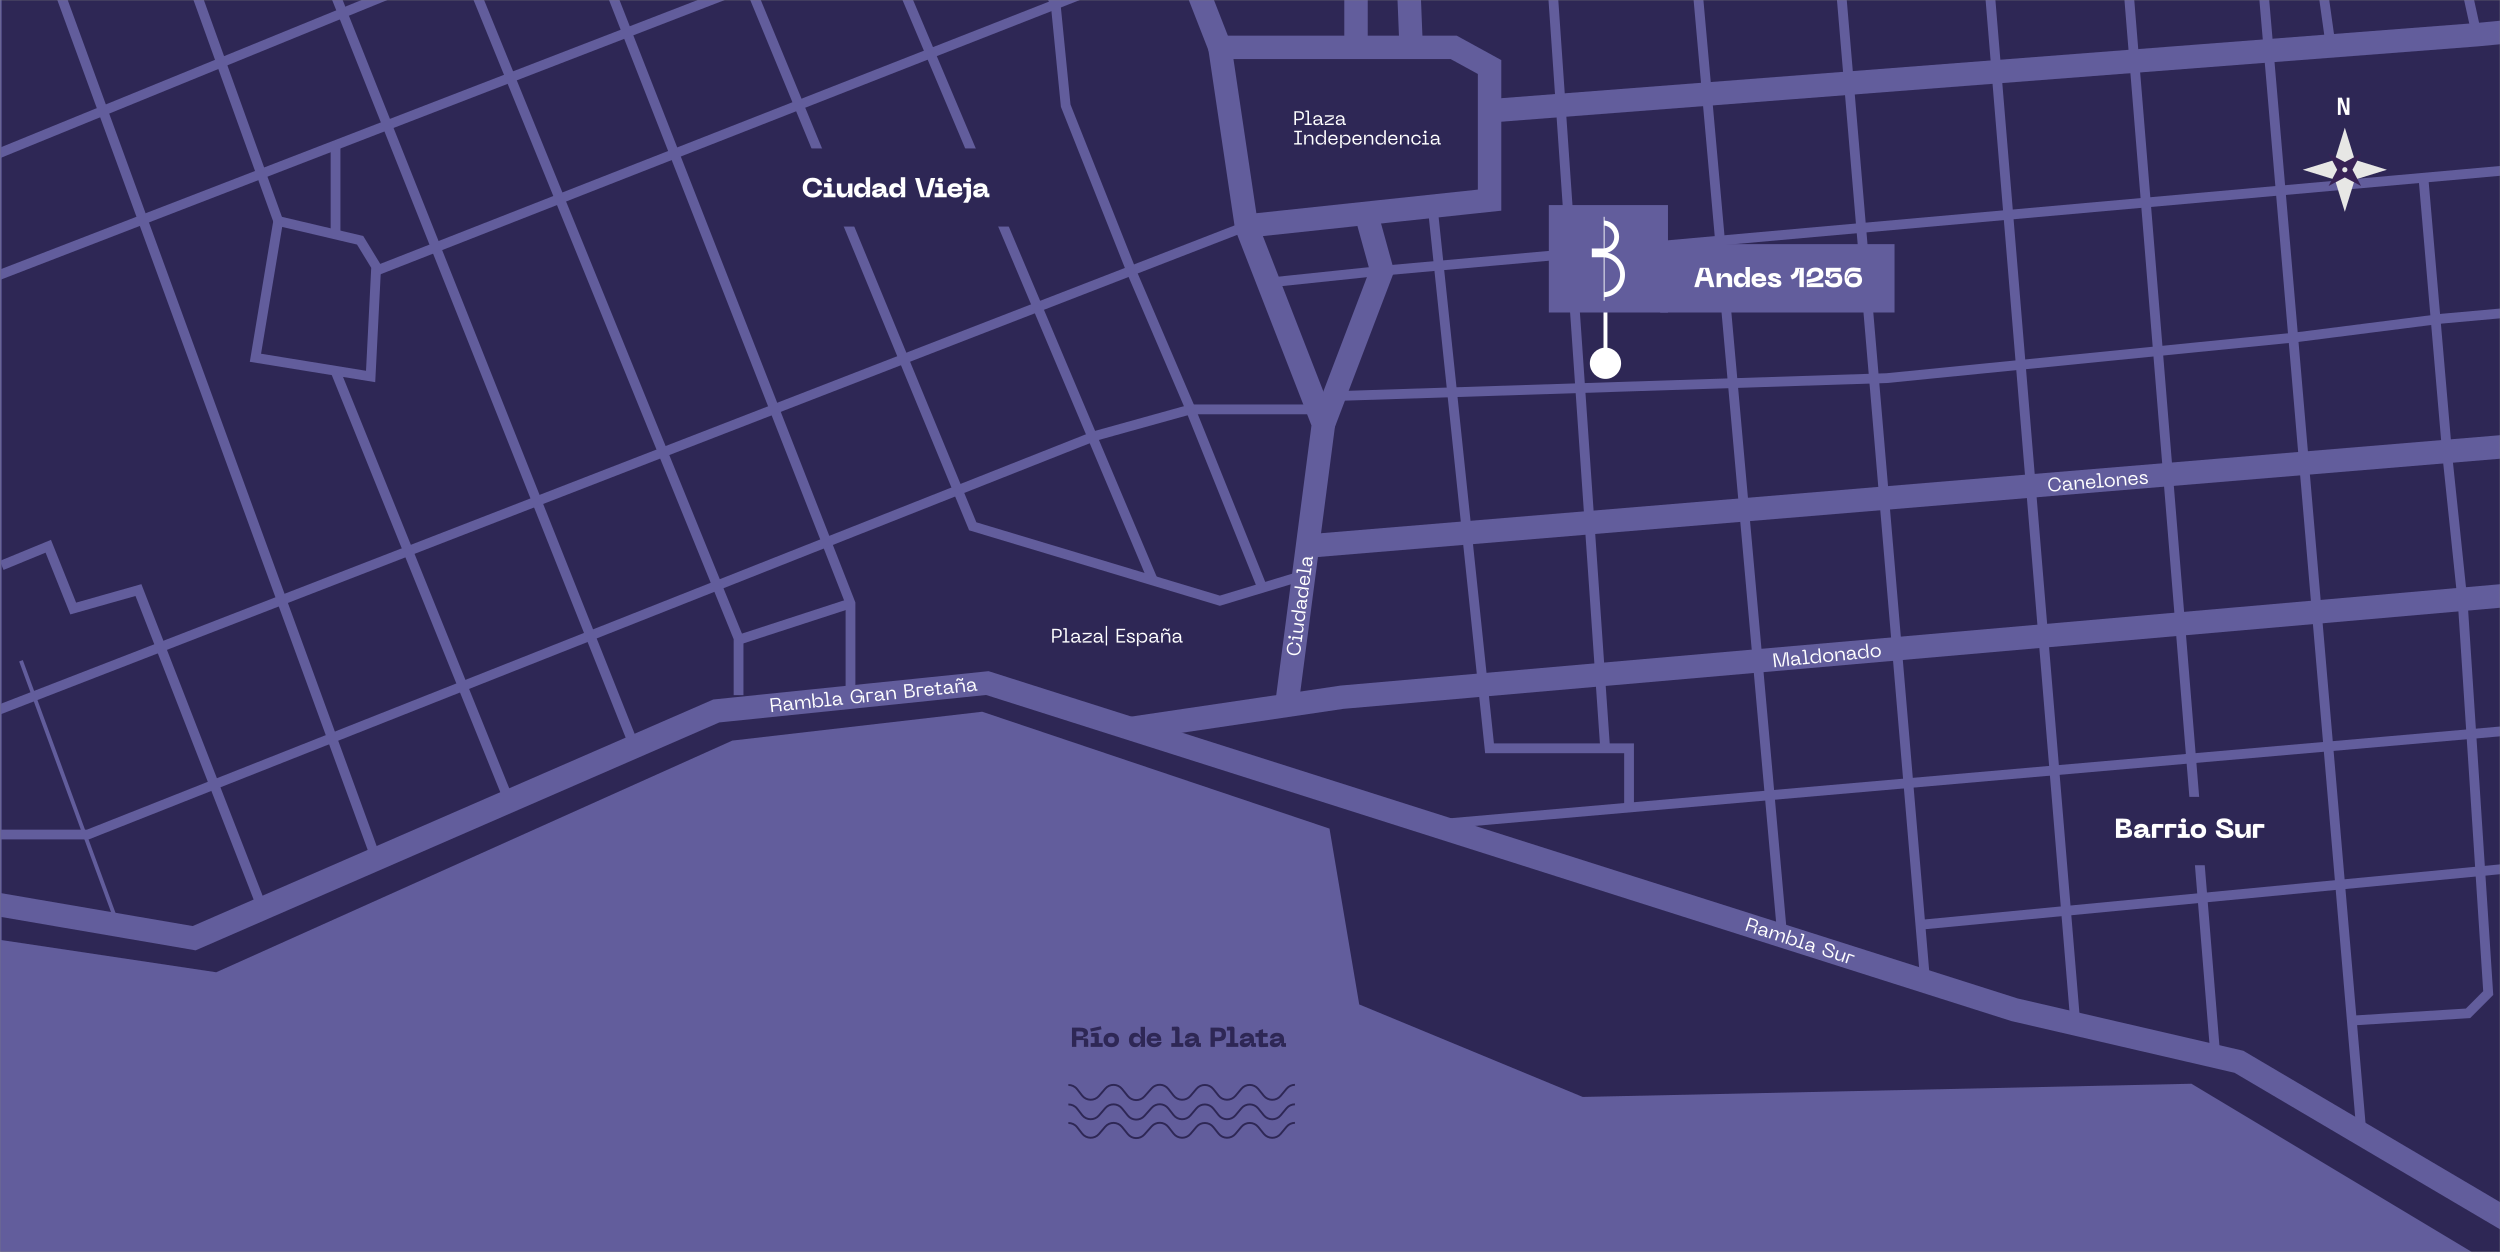 <svg width="1280" height="641" viewBox="0 0 1280 641" fill="none" xmlns="http://www.w3.org/2000/svg">
<rect x="0" y="0" width="1280" height="641" fill="#808080" stroke="none"/>
<mask id="mask0_67_1356" style="mask-type:alpha" maskUnits="userSpaceOnUse" x="0" y="0" width="1280" height="641">
<rect width="1280" height="641" fill="#E9E5E1"/>
</mask>
<g mask="url(#mask0_67_1356)">
<path d="M4276.31 -1226H-66.342V1790.2H4276.31V-1226Z" fill="#625D9C"/>
<path d="M813.654 -706.072L790.207 -696.751L795.403 -683.983L850.051 -706.072H813.628H813.654ZM859.973 -706.072L865.116 -679.805L781.773 -642.677L756.369 -701.947L747.517 -706.072H713.705L787.204 -499.073L659.397 -434.059L647.543 -459.725L395.112 -369.437L203.478 -459.725L0.827 -109.488V481.327L110.698 497.802L374.929 379.185L502.868 364.407L680.702 424.25L695.924 514.277L810.364 561.641L1122.01 554.878L1432.61 741.25L1551.23 787.491L1601.31 799.423H1647.63L1675.38 779.188L1756.3 757.282L1903.82 720.18L1961.13 712.582L1988.96 721.851L2016.77 731.12L2040.37 726.055L2058.08 702.321L2076.61 693.182L2157.53 688.979L2296.62 684.775L2332.02 689.84L2342.99 702.425L2355.62 726.081L2383.43 733.653L2410.4 729.449L2425.83 713.444V-706.072H859.973Z" fill="#2E2755"/>
<path d="M-248 34.325L-159.096 274.902L-70.662 390.568L-18.964 427.279H44.979L560.623 223.204L609.579 209.601H669.449" stroke="#625D9C" stroke-width="5" stroke-miterlimit="10"/>
<path d="M246.651 -173.275L435.452 308.923V356.965" stroke="#625D9C" stroke-width="5" stroke-miterlimit="10"/>
<path d="M-248 179.548L627.516 -177.948" stroke="#625D9C" stroke-width="5" stroke-miterlimit="10"/>
<path d="M-27.632 9.574L488.508 -203.979L774.28 -304.319L1489.85 -366.8L2014.68 -597.768L2126.9 -727.038" stroke="#625D9C" stroke-width="2" stroke-miterlimit="10"/>
<path d="M2391.42 -797.405L2407.14 -646.594L2273.43 -633.356L2128.39 -491.032L1959.77 -407.61L1592.49 -233.092L1352.2 -209.645L704.906 -152.987L599.422 -95.31L444.956 -31.21L-229.619 229.34" stroke="#625D9C" stroke-width="5" stroke-miterlimit="10"/>
<path d="M-70.662 390.568L638.169 115.736" stroke="#625D9C" stroke-width="5" stroke-miterlimit="10"/>
<path d="M192.604 138.608L677.621 -51.602" stroke="#625D9C" stroke-width="5" stroke-miterlimit="10"/>
<path d="M258.832 -310.07L498.038 269.47L624.566 307.565L669.449 293.961" stroke="#625D9C" stroke-width="5" stroke-miterlimit="10"/>
<path d="M590.362 297.277L333.885 -309.855" stroke="#625D9C" stroke-width="5" stroke-miterlimit="10"/>
<path d="M646.315 300.958L609.579 209.6L579.187 138.607L545.636 54.089L540.492 2.157L480.048 -119.359L435.452 -223.981" stroke="#625D9C" stroke-width="5" stroke-miterlimit="10"/>
<path d="M376.94 327.983L435.452 308.923" stroke="#625D9C" stroke-width="5" stroke-miterlimit="10"/>
<path d="M2887.4 -812.157L2824.77 -777.483L2748.34 -751.321L2197.87 -701.947L2201.34 -678.135L2064.16 -538.734L1924.37 -444.086L1605.72 -307.766L1581.41 -302.544L713 -227.896V-208.34L627.516 -177.948L694.279 -14.527V24.247" stroke="#625D9C" stroke-width="12" stroke-miterlimit="10"/>
<path d="M639.388 112.866L762.204 102.487V35.89L744.041 25.511H624.685L639.388 112.866Z" fill="#2E2755"/>
<path d="M658.561 362.97L677.621 217.094L638.169 115.736L624.566 24.247H744.28L762.661 34.325V102.472L638.169 115.736" stroke="#625D9C" stroke-width="12" stroke-miterlimit="10"/>
<path d="M699.423 109.208L707.543 138.608L677.621 217.094" stroke="#625D9C" stroke-width="12" stroke-miterlimit="10"/>
<path d="M578.717 373.023L687.152 356.965L2980.46 156.52" stroke="#625D9C" stroke-width="12" stroke-miterlimit="10"/>
<path d="M669.449 279.602L1760.92 188.87L2299.46 136.781L3113.88 70.723" stroke="#625D9C" stroke-width="12" stroke-miterlimit="10"/>
<path d="M713 -214.868L722.504 24.247" stroke="#625D9C" stroke-width="12" stroke-miterlimit="10"/>
<path d="M649.423 144.691L707.543 138.608L1314.34 84.43L1540.06 66.832" stroke="#625D9C" stroke-width="5" stroke-miterlimit="10"/>
<path d="M683.052 202.812L966.057 193.595L1174.2 172.864L1250.39 163.151L2039.2 92.028" stroke="#625D9C" stroke-width="5" stroke-miterlimit="10"/>
<path d="M733.47 105.579L762.635 383.127H834.072V414.485" stroke="#625D9C" stroke-width="5" stroke-miterlimit="10"/>
<path d="M769.607 -372.024L821.827 383.126" stroke="#625D9C" stroke-width="5" stroke-miterlimit="10"/>
<path d="M836.056 -375.208L912.506 479.159" stroke="#625D9C" stroke-width="5" stroke-miterlimit="10"/>
<path d="M904.62 -452.337L985.691 502.449" stroke="#625D9C" stroke-width="5" stroke-miterlimit="10"/>
<path d="M980.574 -464.922L1063.03 529.315" stroke="#625D9C" stroke-width="5" stroke-miterlimit="10"/>
<path d="M733.47 422.239L1839.33 325.632L2052.93 306.964L2147.53 319.993L2286.43 315.319L2649.39 279.601L2667.9 267.198" stroke="#625D9C" stroke-width="5" stroke-miterlimit="10"/>
<path d="M1086.79 -42.151L1134.28 540.83" stroke="#625D9C" stroke-width="5" stroke-miterlimit="10"/>
<path d="M983.368 473.468L1340.76 439.264L2058.83 373.023" stroke="#625D9C" stroke-width="5" stroke-miterlimit="10"/>
<path d="M1148.67 -124.162L1208.9 578.167" stroke="#625D9C" stroke-width="5" stroke-miterlimit="10"/>
<path d="M1449.46 479.029L1430.34 567.019H1406.45L1333.61 551.301L1344.81 493.65L1330.66 303.466L1273.97 -276.121L1252.56 -517.794" stroke="#625D9C" stroke-width="2" stroke-miterlimit="10"/>
<path d="M762.662 56.753L1268.07 17.771L1520.63 -6.303L1627.26 -12.151L1745.62 -72.047L2905.19 -627.718" stroke="#625D9C" stroke-width="12" stroke-miterlimit="10"/>
<path d="M1204.13 522.527L1263.63 518.819L1273.97 508.453L1260.97 309.261L1253.13 234.274L1240.86 91.844" stroke="#625D9C" stroke-width="5" stroke-miterlimit="10"/>
<path d="M624.566 24.247L580.284 -89.148" stroke="#625D9C" stroke-width="12" stroke-miterlimit="10"/>
<path d="M6362.29 -739.989L6252.89 -721.764L6179.08 -698.317L6083.25 -648.552L6010.3 -651.894L5927.4 -666.15L5837.4 -646.985L5704.14 -568.447L5578.44 -511.815L5517.24 -457.767L5475 -388.733L5466.67 -325.834V-238.575L5458.86 -153.9L5444.34 -99.2L5405.26 -65.362L5350.56 -39.304L5315.36 -25.361L5265.33 -23.691L5217.11 -32.516L5152.57 -69.252L5078.67 -109.357L5012.56 -111.315L4963.06 -97.947L4922.9 -50.871L4902.51 -5.884L4885.15 50.827L4866.04 153.726L4843.48 264.406L4814.6 294.511L4763.16 311.952L4706.61 330.177L4653.76 352.918L4579.64 356.965L4537.18 347.331L4383.19 305.294L4333.68 289.68H4293.32L4260.76 302.709L4236 324.85L4020.36 565.531L3918.35 706.263L3888.69 848.484L3918.35 1006.11L3871.9 1171.2L3200.64 1776.53L3176.2 1792.54L3142.5 1798.44L3110.67 1786.64L3070.83 1748.7L3027.85 1699.69L2978.94 1654.29L2933.44 1618.05L2706.2 1482.14L2537.27 1440.89L2507.61 1363.5L2521.79 1194.57L2516.64 1055.27L2537.27 1019.16L2599.18 981.774L2628.84 939.215V797.387L2592.73 736.733L2526.96 691.589L2312.96 668.169L2170.09 662.947L2005.99 687.02L1848.41 713.391L1673.9 759.319L1562.75 760.624L1477.24 731.329L1336.56 655.793L1146.32 543.625L1031.41 516.993L505.504 349.733L366.73 364.015L99.391 480.361L-49.304 454.825" stroke="#625D9C" stroke-width="12" stroke-miterlimit="10"/>
<path d="M1193.34 23.542L1188.96 -7.633L1196.76 -12.15L1248.88 -17.764L1261.91 -10.322L1268.07 17.772" stroke="#625D9C" stroke-width="5" stroke-miterlimit="10"/>
<path d="M378.141 355.895V326.782L142.447 -252.361" stroke="#625D9C" stroke-width="5" stroke-miterlimit="10"/>
<path d="M324.851 382.266L79 -235.598" stroke="#625D9C" stroke-width="5" stroke-miterlimit="10"/>
<path d="M189.758 192.761L130.776 183.179L142.447 113.152L184.379 123.022L192.604 136.494L189.758 192.761Z" stroke="#625D9C" stroke-width="5" stroke-miterlimit="10"/>
<path d="M142.447 113.151L22.707 -219.437" stroke="#625D9C" stroke-width="5" stroke-miterlimit="10"/>
<path d="M171.794 190.15L260.307 409.238" stroke="#625D9C" stroke-width="5" stroke-miterlimit="10"/>
<path d="M192.604 439.786L-37.163 -189.41" stroke="#625D9C" stroke-width="5" stroke-miterlimit="10"/>
<path d="M171.794 120.044V73.334" stroke="#625D9C" stroke-width="5" stroke-miterlimit="10"/>
<path d="M134.327 465.165L70.88 302.108L37.486 311.56L24.718 279.68L0.854 289.498" stroke="#625D9C" stroke-width="5" stroke-miterlimit="10"/>
<path d="M60.358 473.651L10.749 338.324" stroke="#625D9C" stroke-width="2" stroke-miterlimit="10"/>
<path d="M548.84 536V526.13H552.662C555.014 526.13 557.058 526.676 557.058 528.888C557.058 530.512 555.742 530.96 554.552 531.1V531.66H555.994C556.764 531.66 557.184 532.08 557.184 532.85V536H554.944V532.528H551.08V536H548.84ZM551.08 530.568H552.662C553.992 530.568 554.818 530.568 554.818 529.336C554.818 528.09 553.992 528.09 552.662 528.09H551.08V530.568ZM558.158 526.634L563.618 525.43L563.996 527.026L558.536 528.23L558.158 526.634ZM558.424 536V534.04H560.426V530.806L558.704 530.89V528.93L561.364 528.79C562.148 528.748 562.582 529.182 562.582 529.966V534.04H564.584V536H558.424ZM564.994 532.458C564.994 529.994 566.758 528.79 568.984 528.79C571.196 528.79 572.96 529.994 572.96 532.458C572.96 534.936 571.196 536.14 568.984 536.14C566.758 536.14 564.994 534.936 564.994 532.458ZM567.234 532.458C567.234 533.648 567.92 534.18 568.984 534.18C570.034 534.18 570.72 533.648 570.72 532.458C570.72 531.282 570.034 530.75 568.984 530.75C567.92 530.75 567.234 531.282 567.234 532.458ZM586.241 536H584.001V535.566L584.421 534.306H583.861C583.497 535.244 582.825 536.14 581.075 536.14C579.031 536.14 578.009 534.46 578.009 532.458C578.009 530.456 579.031 528.79 581.075 528.79C582.825 528.79 583.497 529.686 583.861 530.624H584.421L584.001 529.364V525.71H586.241V536ZM584.001 532.458C584.001 531.268 583.329 530.75 582.125 530.75C580.921 530.75 580.249 531.268 580.249 532.458C580.249 533.648 580.921 534.18 582.125 534.18C583.329 534.18 584.001 533.648 584.001 532.458ZM587.087 532.374C587.087 530.134 588.613 528.79 590.811 528.79C593.009 528.79 594.549 530.092 594.549 532.234V532.934H589.187C589.187 533.746 589.775 534.32 591.049 534.32C591.833 534.32 592.421 534.04 592.561 533.508H594.801C594.661 534.53 593.499 536.14 591.049 536.14C588.333 536.14 587.087 534.376 587.087 532.374ZM589.187 531.674H592.449C592.449 531.142 592.057 530.61 590.811 530.61C589.565 530.61 589.187 531.142 589.187 531.674ZM599.703 536V534.04H601.663V527.586L599.983 527.67V525.71L602.685 525.612C603.469 525.584 603.903 526.004 603.903 526.788V534.04H605.863V536H599.703ZM606.57 534.068C606.57 532.85 607.298 532.136 609.398 531.842L611.624 531.534C611.624 530.96 611.176 530.61 610.21 530.61C609.314 530.61 608.81 530.988 608.81 531.632H606.71C606.71 529.84 608.236 528.79 610.21 528.79C612.156 528.79 613.864 529.728 613.864 532.052V534.04H614.886V536H613.332C612.66 536 612.282 535.622 612.282 534.95V534.81L612.632 533.97H612.072C611.806 535.146 611.12 536.14 609.146 536.14C606.948 536.14 606.57 534.796 606.57 534.068ZM608.81 533.648C608.81 534.054 609.202 534.18 609.58 534.18C610.812 534.18 611.624 533.662 611.624 532.794L609.818 533.046C609.146 533.144 608.81 533.242 608.81 533.648ZM623.325 526.13C625.817 526.13 627.721 526.606 627.721 529.588C627.721 532.584 625.817 533.06 623.325 533.06H622.023V536H619.783V526.13H623.325ZM623.465 531.1C624.795 531.1 625.481 530.96 625.481 529.588C625.481 528.23 624.795 528.09 623.465 528.09H622.023V531.1H623.465ZM627.867 536V534.04H629.827V527.586L628.147 527.67V525.71L630.849 525.612C631.633 525.584 632.067 526.004 632.067 526.788V534.04H634.027V536H627.867ZM634.734 534.068C634.734 532.85 635.462 532.136 637.562 531.842L639.788 531.534C639.788 530.96 639.34 530.61 638.374 530.61C637.478 530.61 636.974 530.988 636.974 531.632H634.874C634.874 529.84 636.4 528.79 638.374 528.79C640.32 528.79 642.028 529.728 642.028 532.052V534.04H643.05V536H641.496C640.824 536 640.446 535.622 640.446 534.95V534.81L640.796 533.97H640.236C639.97 535.146 639.284 536.14 637.31 536.14C635.112 536.14 634.734 534.796 634.734 534.068ZM636.974 533.648C636.974 534.054 637.366 534.18 637.744 534.18C638.976 534.18 639.788 533.662 639.788 532.794L637.982 533.046C637.31 533.144 636.974 533.242 636.974 533.648ZM646.683 534.18L649.287 534.04V536L645.633 536.14C644.863 536.168 644.443 535.72 644.443 534.95V530.89H642.763V528.93H644.443V527.6L646.683 526.9V528.93H649.007V530.89H646.683V534.18ZM650.128 534.068C650.128 532.85 650.856 532.136 652.956 531.842L655.182 531.534C655.182 530.96 654.734 530.61 653.768 530.61C652.872 530.61 652.368 530.988 652.368 531.632H650.268C650.268 529.84 651.794 528.79 653.768 528.79C655.714 528.79 657.422 529.728 657.422 532.052V534.04H658.444V536H656.89C656.218 536 655.84 535.622 655.84 534.95V534.81L656.19 533.97H655.63C655.364 535.146 654.678 536.14 652.704 536.14C650.506 536.14 650.128 534.796 650.128 534.068ZM652.368 533.648C652.368 534.054 652.76 534.18 653.138 534.18C654.37 534.18 655.182 533.662 655.182 532.794L653.376 533.046C652.704 533.144 652.368 533.242 652.368 533.648Z" fill="#2E2755"/>
<path d="M547 555.508C548.675 555.484 550.359 556.207 551.494 557.66L554.035 560.916C556.211 563.703 560.387 563.798 562.69 561.114L565.882 557.398C568.161 554.746 572.282 554.809 574.481 557.533L577.419 561.17C579.587 563.853 583.645 563.957 585.939 561.384L589.616 557.263C591.934 554.674 596.023 554.794 598.175 557.525L600.867 560.939C603.051 563.711 607.235 563.79 609.522 561.098L612.595 557.477C614.874 554.794 619.035 554.857 621.226 557.612L623.902 560.963C626.101 563.726 630.278 563.774 632.557 561.074L635.59 557.469C637.845 554.786 641.99 554.817 644.205 557.533L647.056 561.035C649.279 563.766 653.44 563.782 655.687 561.082L658.712 557.446C659.824 556.104 661.412 555.437 663 555.429" stroke="#2E2755" stroke-miterlimit="10"/>
<path d="M547 565.489C548.675 565.465 550.359 566.188 551.494 567.641L554.035 570.897C556.211 573.684 560.387 573.779 562.69 571.095L565.882 567.379C568.161 564.727 572.282 564.79 574.481 567.514L577.419 571.151C579.587 573.834 583.645 573.938 585.939 571.365L589.616 567.244C591.934 564.655 596.023 564.775 598.175 567.506L600.867 570.92C603.051 573.692 607.235 573.771 609.522 571.079L612.595 567.458C614.874 564.775 619.035 564.838 621.226 567.593L623.902 570.944C626.101 573.707 630.278 573.755 632.557 571.055L635.59 567.45C637.845 564.767 641.99 564.798 644.205 567.514L647.056 571.016C649.279 573.747 653.44 573.763 655.687 571.063L658.712 567.427C659.824 566.085 661.412 565.418 663 565.41" stroke="#2E2755" stroke-miterlimit="10"/>
<path d="M547 574.978C548.675 574.954 550.359 575.677 551.494 577.13L554.035 580.385C556.211 583.172 560.387 583.268 562.69 580.584L565.882 576.868C568.161 574.216 572.282 574.279 574.481 577.003L577.419 580.639C579.587 583.323 583.645 583.426 585.939 580.854L589.616 576.733C591.934 574.144 596.023 574.263 598.175 576.995L600.867 580.409C603.051 583.18 607.235 583.26 609.522 580.568L612.595 576.947C614.874 574.263 619.035 574.327 621.226 577.082L623.902 580.433C626.101 583.196 630.278 583.244 632.557 580.544L635.59 576.939C637.845 574.255 641.99 574.287 644.205 577.003L647.056 580.504C649.279 583.236 653.44 583.252 655.687 580.552L658.712 576.915C659.824 575.573 661.412 574.906 663 574.899" stroke="#2E2755" stroke-miterlimit="10"/>
<path d="M395.084 364.596L394.352 357.584L396.679 357.341C398.35 357.166 399.455 357.443 399.619 359.014C399.729 360.069 399.231 360.593 398.488 360.802L398.513 361.04L399.349 360.953C399.747 360.911 399.922 361.054 399.961 361.422L400.236 364.057L399.421 364.143L399.127 361.328L395.606 361.696L395.9 364.511L395.084 364.596ZM395.533 361L397.045 360.842C398.238 360.717 398.952 360.522 398.818 359.239C398.683 357.946 397.945 357.912 396.752 358.037L395.24 358.195L395.533 361ZM401.298 362.559C401.216 361.773 401.627 361.187 402.769 360.947L404.718 360.553C404.574 359.653 404.04 359.256 403.184 359.346C402.468 359.42 401.835 359.808 401.933 360.743L401.137 360.826C401.03 359.802 401.71 358.806 403.113 358.659C404.495 358.515 405.416 359.344 405.554 360.666L405.775 362.775L406.501 362.699L406.574 363.395L405.698 363.487C405.32 363.526 405.09 363.339 405.051 362.971L405.023 362.703L405.098 362.172L404.86 362.197C404.75 362.973 404.296 363.734 403.103 363.858C401.671 364.008 401.352 363.076 401.298 362.559ZM402.103 362.374C402.162 362.941 402.553 363.212 403.13 363.152C404.253 363.034 404.888 362.184 404.781 361.159L402.971 361.54C402.351 361.665 402.052 361.887 402.103 362.374ZM413.067 357.619C414.101 357.511 414.685 358.285 414.8 359.389L415.125 362.502L414.31 362.587L414.004 359.663C413.904 358.708 413.647 358.262 412.841 358.347C411.857 358.449 411.361 359.386 411.496 360.679L411.724 362.857L410.908 362.942L410.603 360.018C410.503 359.063 410.245 358.618 409.44 358.702C408.455 358.805 407.96 359.741 408.095 361.034L408.322 363.213L407.507 363.298L406.99 358.355L407.806 358.269L407.894 359.115L407.823 359.685L408.052 359.661C408.157 358.745 408.611 358.085 409.665 357.975C410.56 357.881 411.102 358.448 411.304 359.322L411.453 359.306C411.559 358.39 412.013 357.729 413.067 357.619ZM416.433 362.365L415.669 355.055L416.485 354.97L416.808 358.063L416.738 358.643L416.966 358.619C417.094 357.822 417.696 357.135 418.83 357.017C420.262 356.867 421.293 357.876 421.445 359.338C421.599 360.81 420.8 362.009 419.367 362.159C418.234 362.277 417.503 361.73 417.214 360.986L416.985 361.01L417.173 361.554L417.248 362.28L416.433 362.365ZM416.99 359.803C417.128 361.126 418.031 361.595 419.046 361.489C420.07 361.382 420.768 360.746 420.63 359.423C420.493 358.11 419.679 357.632 418.654 357.739C417.64 357.845 416.852 358.49 416.99 359.803ZM422.195 361.763L422.122 361.067L423.515 360.921L422.887 354.914L421.872 355.11L421.799 354.414L422.943 354.194C423.396 354.107 423.642 354.342 423.691 354.81L424.321 360.837L425.703 360.693L425.776 361.389L422.195 361.763ZM426.473 359.928C426.391 359.143 426.803 358.557 427.944 358.317L429.893 357.922C429.749 357.022 429.215 356.625 428.36 356.715C427.644 356.79 427.01 357.178 427.108 358.112L426.313 358.196C426.205 357.171 426.886 356.175 428.288 356.029C429.67 355.884 430.592 356.713 430.73 358.036L430.95 360.144L431.676 360.068L431.749 360.765L430.874 360.856C430.496 360.895 430.265 360.708 430.227 360.34L430.199 360.072L430.274 359.541L430.035 359.566C429.925 360.342 429.472 361.103 428.278 361.228C426.846 361.377 426.527 360.445 426.473 359.928ZM427.279 359.744C427.338 360.311 427.728 360.581 428.305 360.521C429.429 360.404 430.064 359.553 429.957 358.529L428.147 358.909C427.526 359.034 427.228 359.256 427.279 359.744ZM435.538 356.819C435.323 354.761 436.445 353.085 438.473 352.873C440.234 352.689 441.321 353.661 441.69 355.171L440.874 355.256C440.594 354.119 439.929 353.425 438.546 353.569C436.905 353.741 436.175 355.024 436.353 356.734C436.533 358.455 437.284 359.583 438.925 359.411C440.308 359.267 440.88 358.393 440.675 356.715L438.278 356.965L438.209 356.309L441.67 355.947C442.078 355.905 442.286 356.064 442.324 356.432L442.658 359.625L441.842 359.71L441.569 357.094L441.605 356.185L441.376 356.209C441.622 358.657 440.798 359.919 438.988 360.109C436.929 360.324 435.754 358.888 435.538 356.819ZM443.968 359.488L443.513 355.131C443.464 354.664 443.659 354.412 444.129 354.383L446.883 354.186L446.956 354.882L444.331 355.066L444.784 359.402L443.968 359.488ZM447.987 357.68C447.905 356.894 448.316 356.309 449.458 356.069L451.407 355.674C451.263 354.774 450.729 354.377 449.873 354.467C449.157 354.542 448.524 354.929 448.622 355.864L447.826 355.948C447.719 354.923 448.399 353.927 449.802 353.78C451.184 353.636 452.105 354.465 452.244 355.788L452.464 357.896L453.19 357.82L453.263 358.516L452.387 358.608C452.009 358.647 451.779 358.46 451.74 358.092L451.712 357.824L451.788 357.293L451.549 357.318C451.439 358.094 450.986 358.855 449.792 358.98C448.36 359.129 448.041 358.197 447.987 357.68ZM448.792 357.496C448.852 358.062 449.242 358.333 449.819 358.273C450.943 358.156 451.578 357.305 451.471 356.281L449.66 356.661C449.04 356.786 448.741 357.008 448.792 357.496ZM456.338 353.801C455.293 353.91 454.644 354.813 454.783 356.146L455.012 358.334L454.196 358.419L453.679 353.476L454.495 353.391L454.584 354.246L454.514 354.826L454.743 354.802C454.848 353.887 455.41 353.194 456.484 353.082C457.598 352.966 458.391 353.536 458.535 354.909L458.851 357.933L458.045 358.017L457.741 355.103C457.632 354.068 457.183 353.713 456.338 353.801ZM463.52 357.445L462.788 350.433L464.647 350.238C466.358 350.06 467.378 350.295 467.523 351.677C467.629 352.692 466.996 353.18 466.275 353.306L466.3 353.545C467.376 353.452 468.267 353.801 468.398 355.055C468.546 356.467 467.528 357.026 465.828 357.203L463.52 357.445ZM463.918 353.361L464.992 353.249C466.136 353.129 466.824 352.886 466.72 351.892C466.607 350.808 465.894 350.812 464.75 350.931L463.676 351.044L463.918 353.361ZM464.263 356.663L465.785 356.504C466.978 356.379 467.684 356.105 467.568 355.001C467.461 353.976 466.706 353.774 465.512 353.898L463.991 354.057L464.263 356.663ZM469.727 356.796L469.271 352.44C469.223 351.972 469.418 351.721 469.887 351.692L472.641 351.494L472.714 352.191L470.089 352.374L470.542 356.711L469.727 356.796ZM473.303 353.858C473.137 352.267 474.036 351.248 475.438 351.102C476.831 350.956 477.838 351.746 477.997 353.267L478.03 353.586L474.122 353.994C474.269 354.924 474.801 355.683 476.024 355.555C476.84 355.47 477.345 355.015 477.445 354.24L478.261 354.155C478.152 354.94 477.666 356.067 476.095 356.231C474.325 356.416 473.452 355.281 473.303 353.858ZM474.057 353.377L477.17 353.052C477.087 352.256 476.495 351.685 475.51 351.788C474.535 351.89 473.974 352.582 474.057 353.377ZM480.732 355.053L482.461 354.762L482.534 355.458L480.674 355.753C480.21 355.831 479.975 355.604 479.927 355.147L479.544 351.477L478.45 351.591L478.377 350.895L479.471 350.781L479.338 349.508L480.118 349.175L480.277 350.697L481.818 350.535L481.891 351.232L480.349 351.393L480.732 355.053ZM483.332 353.987C483.25 353.201 483.661 352.615 484.802 352.375L486.752 351.981C486.608 351.081 486.073 350.684 485.218 350.773C484.502 350.848 483.869 351.236 483.967 352.171L483.171 352.254C483.064 351.23 483.744 350.234 485.146 350.087C486.529 349.943 487.45 350.771 487.588 352.094L487.809 354.203L488.535 354.127L488.607 354.823L487.732 354.915C487.354 354.954 487.123 354.767 487.085 354.399L487.057 354.13L487.132 353.6L486.893 353.625C486.784 354.4 486.33 355.162 485.137 355.286C483.704 355.436 483.386 354.504 483.332 353.987ZM484.137 353.802C484.196 354.369 484.587 354.64 485.163 354.58C486.287 354.462 486.922 353.612 486.815 352.587L485.005 352.967C484.385 353.093 484.086 353.315 484.137 353.802ZM489.651 348.762C489.549 347.777 489.947 347.353 490.524 347.293C491.359 347.206 491.681 347.977 492.118 347.931C492.337 347.908 492.516 347.789 492.453 347.192L493.12 347.122C493.224 348.117 492.825 348.531 492.248 348.591C491.412 348.678 491.09 347.908 490.653 347.953C490.434 347.976 490.255 348.095 490.318 348.692L489.651 348.762ZM491.682 350.108C490.638 350.217 489.988 351.119 490.128 352.452L490.356 354.64L489.541 354.726L489.024 349.782L489.84 349.697L489.929 350.553L489.859 351.133L490.088 351.109C490.193 350.193 490.754 349.501 491.828 349.389C492.942 349.272 493.736 349.843 493.879 351.216L494.195 354.239L493.39 354.323L493.085 351.409C492.977 350.375 492.528 350.02 491.682 350.108ZM495.191 352.748C495.109 351.962 495.52 351.376 496.662 351.136L498.611 350.741C498.467 349.841 497.933 349.445 497.077 349.534C496.361 349.609 495.728 349.997 495.826 350.932L495.03 351.015C494.923 349.991 495.603 348.994 497.006 348.848C498.388 348.703 499.309 349.532 499.447 350.855L499.668 352.963L500.394 352.888L500.467 353.584L499.591 353.675C499.213 353.715 498.983 353.528 498.944 353.16L498.916 352.891L498.991 352.361L498.753 352.385C498.643 353.161 498.189 353.922 496.996 354.047C495.564 354.197 495.245 353.265 495.191 352.748ZM495.996 352.563C496.055 353.13 496.446 353.401 497.023 353.34C498.147 353.223 498.782 352.372 498.674 351.348L496.864 351.728C496.244 351.853 495.945 352.076 495.996 352.563Z" fill="white"/>
<path d="M664.71 56.95C666.49 56.95 667.62 57.41 667.62 59.25C667.62 61.1 666.49 61.57 664.71 61.57H663.55V64H662.73V56.95H664.71ZM664.72 60.87C665.92 60.87 666.8 60.65 666.8 59.25C666.8 57.87 665.92 57.65 664.72 57.65H663.55V60.87H664.72ZM667.987 64V63.3H669.387V57.26L668.357 57.35V56.65L669.517 56.55C669.977 56.51 670.197 56.77 670.197 57.24V63.3H671.587V64H667.987ZM672.432 62.62C672.432 61.83 672.902 61.29 674.062 61.17L676.042 60.98C675.992 60.07 675.502 59.62 674.642 59.62C673.922 59.62 673.252 59.94 673.252 60.88H672.452C672.452 59.85 673.232 58.93 674.642 58.93C676.032 58.93 676.862 59.85 676.862 61.18V63.3H677.592V64H676.712C676.332 64 676.122 63.79 676.122 63.42V63.15L676.252 62.63H676.012C675.822 63.39 675.292 64.1 674.092 64.1C672.652 64.1 672.432 63.14 672.432 62.62ZM673.252 62.52C673.252 63.09 673.612 63.4 674.192 63.4C675.322 63.4 676.042 62.62 676.042 61.59L674.202 61.78C673.572 61.84 673.252 62.03 673.252 62.52ZM678.35 64V62.5L682.67 59.83V59.6L682.11 59.73H678.35V59.03H682.91V60.53L678.59 63.2V63.43L679.15 63.3H682.91V64H678.35ZM683.936 62.62C683.936 61.83 684.406 61.29 685.566 61.17L687.546 60.98C687.496 60.07 687.006 59.62 686.146 59.62C685.426 59.62 684.756 59.94 684.756 60.88H683.956C683.956 59.85 684.736 58.93 686.146 58.93C687.536 58.93 688.366 59.85 688.366 61.18V63.3H689.096V64H688.216C687.836 64 687.626 63.79 687.626 63.42V63.15L687.756 62.63H687.516C687.326 63.39 686.796 64.1 685.596 64.1C684.156 64.1 683.936 63.14 683.936 62.62ZM684.756 62.52C684.756 63.09 685.116 63.4 685.696 63.4C686.826 63.4 687.546 62.62 687.546 61.59L685.706 61.78C685.076 61.84 684.756 62.03 684.756 62.52ZM666.6 67.65H665.03V73.3H666.6V74H662.63V73.3H664.21V67.65H662.63V66.95H666.6V67.65ZM670.379 69.63C669.329 69.63 668.589 70.46 668.589 71.8V74H667.769V69.03H668.589V69.89L668.459 70.46H668.689C668.889 69.56 669.519 68.93 670.599 68.93C671.719 68.93 672.449 69.58 672.449 70.96V74H671.639V71.07C671.639 70.03 671.229 69.63 670.379 69.63ZM678.875 74H678.055V73.27L678.195 72.71H677.955C677.745 73.48 677.075 74.1 675.945 74.1C674.505 74.1 673.575 72.99 673.575 71.51C673.575 70.04 674.505 68.93 675.945 68.93C677.075 68.93 677.745 69.55 677.955 70.33H678.195L678.055 69.76V66.65H678.875V74ZM678.055 71.51C678.055 70.19 677.215 69.63 676.185 69.63C675.155 69.63 674.395 70.19 674.395 71.51C674.395 72.84 675.155 73.4 676.185 73.4C677.215 73.4 678.055 72.84 678.055 71.51ZM680.079 71.45C680.079 69.85 681.079 68.93 682.489 68.93C683.889 68.93 684.809 69.82 684.809 71.35V71.67H680.879C680.929 72.61 681.379 73.42 682.609 73.42C683.429 73.42 683.979 73.02 684.159 72.26H684.979C684.789 73.03 684.189 74.1 682.609 74.1C680.829 74.1 680.079 72.88 680.079 71.45ZM680.879 71.05H684.009C684.009 70.25 683.479 69.62 682.489 69.62C681.509 69.62 680.879 70.25 680.879 71.05ZM686.168 69.03H686.988V69.76L686.858 70.33H687.088C687.298 69.55 687.958 68.93 689.098 68.93C690.538 68.93 691.468 70.04 691.468 71.52C691.468 72.99 690.538 74.1 689.098 74.1C687.958 74.1 687.298 73.48 687.088 72.71H686.858L686.988 73.27V75.82H686.168V69.03ZM686.988 71.52C686.988 72.84 687.838 73.4 688.858 73.4C689.888 73.4 690.648 72.82 690.648 71.52C690.648 70.21 689.888 69.63 688.858 69.63C687.838 69.63 686.988 70.19 686.988 71.52ZM692.403 71.45C692.403 69.85 693.403 68.93 694.813 68.93C696.213 68.93 697.133 69.82 697.133 71.35V71.67H693.203C693.253 72.61 693.703 73.42 694.933 73.42C695.753 73.42 696.303 73.02 696.483 72.26H697.303C697.113 73.03 696.513 74.1 694.933 74.1C693.153 74.1 692.403 72.88 692.403 71.45ZM693.203 71.05H696.333C696.333 70.25 695.803 69.62 694.813 69.62C693.833 69.62 693.203 70.25 693.203 71.05ZM701.043 69.63C699.993 69.63 699.253 70.46 699.253 71.8V74H698.433V69.03H699.253V69.89L699.123 70.46H699.353C699.553 69.56 700.183 68.93 701.263 68.93C702.383 68.93 703.113 69.58 703.113 70.96V74H702.303V71.07C702.303 70.03 701.893 69.63 701.043 69.63ZM709.539 74H708.719V73.27L708.859 72.71H708.619C708.409 73.48 707.739 74.1 706.609 74.1C705.169 74.1 704.239 72.99 704.239 71.51C704.239 70.04 705.169 68.93 706.609 68.93C707.739 68.93 708.409 69.55 708.619 70.33H708.859L708.719 69.76V66.65H709.539V74ZM708.719 71.51C708.719 70.19 707.879 69.63 706.849 69.63C705.819 69.63 705.059 70.19 705.059 71.51C705.059 72.84 705.819 73.4 706.849 73.4C707.879 73.4 708.719 72.84 708.719 71.51ZM710.743 71.45C710.743 69.85 711.743 68.93 713.153 68.93C714.553 68.93 715.473 69.82 715.473 71.35V71.67H711.543C711.593 72.61 712.043 73.42 713.273 73.42C714.093 73.42 714.643 73.02 714.823 72.26H715.643C715.453 73.03 714.853 74.1 713.273 74.1C711.493 74.1 710.743 72.88 710.743 71.45ZM711.543 71.05H714.673C714.673 70.25 714.143 69.62 713.153 69.62C712.173 69.62 711.543 70.25 711.543 71.05ZM719.383 69.63C718.333 69.63 717.593 70.46 717.593 71.8V74H716.773V69.03H717.593V69.89L717.463 70.46H717.693C717.893 69.56 718.523 68.93 719.603 68.93C720.723 68.93 721.453 69.58 721.453 70.96V74H720.643V71.07C720.643 70.03 720.233 69.63 719.383 69.63ZM722.579 71.51C722.579 70.08 723.509 68.93 725.119 68.93C726.079 68.93 727.309 69.47 727.439 70.91H726.609C726.469 69.96 725.839 69.63 725.119 69.63C723.939 69.63 723.399 70.49 723.399 71.51C723.399 72.54 723.939 73.4 725.119 73.4C725.839 73.4 726.469 73.07 726.609 72.12H727.439C727.309 73.56 726.079 74.1 725.119 74.1C723.509 74.1 722.579 72.95 722.579 71.51ZM729.756 68.24C729.346 68.24 729.036 67.94 729.036 67.54C729.036 67.16 729.346 66.85 729.756 66.85C730.156 66.85 730.476 67.16 730.476 67.54C730.476 67.94 730.156 68.24 729.756 68.24ZM728.096 74V73.3H729.496V69.64L728.466 69.73V69.03L729.616 68.93C730.086 68.89 730.266 69.15 730.266 69.53V73.3H731.666V74H728.096ZM732.51 72.62C732.51 71.83 732.98 71.29 734.14 71.17L736.12 70.98C736.07 70.07 735.58 69.62 734.72 69.62C734 69.62 733.33 69.94 733.33 70.88H732.53C732.53 69.85 733.31 68.93 734.72 68.93C736.11 68.93 736.94 69.85 736.94 71.18V73.3H737.67V74H736.79C736.41 74 736.2 73.79 736.2 73.42V73.15L736.33 72.63H736.09C735.9 73.39 735.37 74.1 734.17 74.1C732.73 74.1 732.51 73.14 732.51 72.62ZM733.33 72.52C733.33 73.09 733.69 73.4 734.27 73.4C735.4 73.4 736.12 72.62 736.12 71.59L734.28 71.78C733.65 71.84 733.33 72.03 733.33 72.52Z" fill="white"/>
<path d="M540.71 321.95C542.49 321.95 543.62 322.41 543.62 324.25C543.62 326.1 542.49 326.57 540.71 326.57H539.55V329H538.73V321.95H540.71ZM540.72 325.87C541.92 325.87 542.8 325.65 542.8 324.25C542.8 322.87 541.92 322.65 540.72 322.65H539.55V325.87H540.72ZM543.987 329V328.3H545.387V322.26L544.357 322.35V321.65L545.517 321.55C545.977 321.51 546.197 321.77 546.197 322.24V328.3H547.587V329H543.987ZM548.432 327.62C548.432 326.83 548.902 326.29 550.062 326.17L552.042 325.98C551.992 325.07 551.502 324.62 550.642 324.62C549.922 324.62 549.252 324.94 549.252 325.88H548.452C548.452 324.85 549.232 323.93 550.642 323.93C552.032 323.93 552.862 324.85 552.862 326.18V328.3H553.592V329H552.712C552.332 329 552.122 328.79 552.122 328.42V328.15L552.252 327.63H552.012C551.822 328.39 551.292 329.1 550.092 329.1C548.652 329.1 548.432 328.14 548.432 327.62ZM549.252 327.52C549.252 328.09 549.612 328.4 550.192 328.4C551.322 328.4 552.042 327.62 552.042 326.59L550.202 326.78C549.572 326.84 549.252 327.03 549.252 327.52ZM554.35 329V327.5L558.67 324.83V324.6L558.11 324.73H554.35V324.03H558.91V325.53L554.59 328.2V328.43L555.15 328.3H558.91V329H554.35ZM559.936 327.62C559.936 326.83 560.406 326.29 561.566 326.17L563.546 325.98C563.496 325.07 563.006 324.62 562.146 324.62C561.426 324.62 560.756 324.94 560.756 325.88H559.956C559.956 324.85 560.736 323.93 562.146 323.93C563.536 323.93 564.366 324.85 564.366 326.18V328.3H565.096V329H564.216C563.836 329 563.626 328.79 563.626 328.42V328.15L563.756 327.63H563.516C563.326 328.39 562.796 329.1 561.596 329.1C560.156 329.1 559.936 328.14 559.936 327.62ZM560.756 327.52C560.756 328.09 561.116 328.4 561.696 328.4C562.826 328.4 563.546 327.62 563.546 326.59L561.706 326.78C561.076 326.84 560.756 327.03 560.756 327.52ZM566.154 320.47H566.824V330.48H566.154V320.47ZM571.709 329V321.95H576.079V322.65H572.529V325.12H575.579V325.82H572.529V328.3H576.079V329H571.709ZM581.078 327.71C581.078 328.46 580.608 329.1 579.118 329.1C577.508 329.1 576.848 328.35 576.848 327.17H577.668C577.668 328.03 578.168 328.43 579.128 328.43C579.898 328.43 580.258 328.25 580.258 327.74C580.258 327.09 579.588 326.98 578.778 326.73C577.838 326.43 577.078 326.14 577.078 325.24C577.078 324.45 577.748 323.93 578.888 323.93C580.438 323.93 580.908 324.78 580.908 325.6H580.088C580.088 324.93 579.678 324.6 578.888 324.6C578.338 324.6 577.898 324.76 577.898 325.21C577.898 325.69 578.238 325.84 579.038 326.1C580.018 326.42 581.078 326.64 581.078 327.71ZM582.109 324.03H582.929V324.76L582.799 325.33H583.029C583.239 324.55 583.899 323.93 585.039 323.93C586.479 323.93 587.409 325.04 587.409 326.52C587.409 327.99 586.479 329.1 585.039 329.1C583.899 329.1 583.239 328.48 583.029 327.71H582.799L582.929 328.27V330.82H582.109V324.03ZM582.929 326.52C582.929 327.84 583.779 328.4 584.799 328.4C585.829 328.4 586.589 327.82 586.589 326.52C586.589 325.21 585.829 324.63 584.799 324.63C583.779 324.63 582.929 325.19 582.929 326.52ZM588.423 327.62C588.423 326.83 588.893 326.29 590.053 326.17L592.033 325.98C591.983 325.07 591.493 324.62 590.633 324.62C589.913 324.62 589.243 324.94 589.243 325.88H588.443C588.443 324.85 589.223 323.93 590.633 323.93C592.023 323.93 592.853 324.85 592.853 326.18V328.3H593.583V329H592.703C592.323 329 592.113 328.79 592.113 328.42V328.15L592.243 327.63H592.003C591.813 328.39 591.283 329.1 590.083 329.1C588.643 329.1 588.423 328.14 588.423 327.62ZM589.243 327.52C589.243 328.09 589.603 328.4 590.183 328.4C591.313 328.4 592.033 327.62 592.033 326.59L590.193 326.78C589.563 326.84 589.243 327.03 589.243 327.52ZM595.251 323.08C595.251 322.09 595.691 321.71 596.271 321.71C597.111 321.71 597.351 322.51 597.791 322.51C598.011 322.51 598.201 322.41 598.201 321.81H598.871C598.871 322.81 598.431 323.18 597.851 323.18C597.011 323.18 596.771 322.38 596.331 322.38C596.111 322.38 595.921 322.48 595.921 323.08H595.251ZM597.131 324.63C596.081 324.63 595.341 325.46 595.341 326.8V329H594.521V324.03H595.341V324.89L595.211 325.46H595.441C595.641 324.56 596.271 323.93 597.351 323.93C598.471 323.93 599.201 324.58 599.201 325.96V329H598.391V326.07C598.391 325.03 597.981 324.63 597.131 324.63ZM600.346 327.62C600.346 326.83 600.816 326.29 601.976 326.17L603.956 325.98C603.906 325.07 603.416 324.62 602.556 324.62C601.836 324.62 601.166 324.94 601.166 325.88H600.366C600.366 324.85 601.146 323.93 602.556 323.93C603.946 323.93 604.776 324.85 604.776 326.18V328.3H605.506V329H604.626C604.246 329 604.036 328.79 604.036 328.42V328.15L604.166 327.63H603.926C603.736 328.39 603.206 329.1 602.006 329.1C600.566 329.1 600.346 328.14 600.346 327.62ZM601.166 327.52C601.166 328.09 601.526 328.4 602.106 328.4C603.236 328.4 603.956 327.62 603.956 326.59L602.116 326.78C601.486 326.84 601.166 327.03 601.166 327.52Z" fill="white"/>
<path d="M893.647 476.427L895.815 469.718L898.041 470.438C899.64 470.954 900.538 471.654 900.052 473.158C899.726 474.166 899.059 474.445 898.295 474.335L898.222 474.563L899.021 474.821C899.402 474.944 899.505 475.146 899.391 475.498L898.576 478.019L897.796 477.767L898.666 475.074L895.297 473.986L894.427 476.679L893.647 476.427ZM895.513 473.32L896.959 473.787C898.101 474.156 898.832 474.266 899.229 473.039C899.629 471.802 898.968 471.473 897.826 471.104L896.38 470.636L895.513 473.32ZM900.153 477.079C900.396 476.327 901.01 475.958 902.15 476.2L904.093 476.628C904.325 475.747 903.997 475.168 903.179 474.904C902.494 474.682 901.758 474.781 901.469 475.675L900.708 475.429C901.024 474.449 902.049 473.814 903.391 474.247C904.714 474.675 905.221 475.805 904.812 477.071L904.16 479.088L904.854 479.313L904.639 479.979L903.802 479.708C903.44 479.591 903.305 479.327 903.419 478.975L903.502 478.718L903.785 478.263L903.557 478.189C903.142 478.854 902.42 479.367 901.278 478.998C899.908 478.555 899.994 477.574 900.153 477.079ZM900.964 477.236C900.789 477.778 901.036 478.184 901.588 478.362C902.664 478.71 903.589 478.189 903.905 477.209L902.096 476.824C901.478 476.687 901.115 476.77 900.964 477.236ZM912.915 477.325C913.904 477.644 914.125 478.588 913.783 479.644L912.821 482.623L912.041 482.37L912.945 479.573C913.24 478.659 913.185 478.148 912.414 477.898C911.472 477.594 910.64 478.25 910.24 479.487L909.567 481.571L908.786 481.319L909.69 478.521C909.986 477.608 909.93 477.096 909.16 476.847C908.218 476.542 907.385 477.198 906.986 478.435L906.312 480.519L905.532 480.267L907.06 475.538L907.841 475.79L907.579 476.599L907.283 477.092L907.502 477.163C907.969 476.368 908.652 475.947 909.66 476.273C910.517 476.55 910.783 477.287 910.614 478.168L910.756 478.214C911.224 477.419 911.906 476.999 912.915 477.325ZM914.072 483.027L916.332 476.033L917.112 476.285L916.156 479.244L915.857 479.747L916.076 479.817C916.515 479.14 917.344 478.756 918.428 479.106C919.799 479.549 920.333 480.888 919.881 482.287C919.426 483.695 918.209 484.469 916.839 484.026C915.754 483.675 915.307 482.879 915.344 482.082L915.125 482.011L915.077 482.584L914.852 483.279L914.072 483.027ZM915.618 480.91C915.209 482.175 915.845 482.969 916.816 483.283C917.796 483.6 918.692 483.301 919.101 482.035C919.506 480.779 918.955 480.012 917.975 479.696C917.005 479.382 916.024 479.653 915.618 480.91ZM919.585 484.808L919.8 484.142L921.132 484.573L922.99 478.825L921.982 478.594L922.197 477.928L923.332 478.19C923.782 478.293 923.911 478.608 923.767 479.055L921.903 484.822L923.226 485.249L923.011 485.915L919.585 484.808ZM924.24 484.862C924.483 484.11 925.096 483.741 926.237 483.984L928.179 484.412C928.411 483.53 928.083 482.951 927.265 482.687C926.58 482.466 925.844 482.564 925.555 483.459L924.794 483.213C925.11 482.232 926.135 481.597 927.477 482.03C928.8 482.458 929.307 483.588 928.898 484.854L928.246 486.871L928.941 487.096L928.725 487.762L927.888 487.491C927.526 487.374 927.391 487.11 927.505 486.758L927.588 486.501L927.871 486.046L927.643 485.972C927.229 486.637 926.506 487.15 925.364 486.781C923.994 486.338 924.08 485.357 924.24 484.862ZM925.051 485.019C924.875 485.561 925.123 485.967 925.675 486.145C926.75 486.493 927.675 485.972 927.991 484.992L926.182 484.607C925.564 484.47 925.201 484.553 925.051 485.019ZM938.672 489.106C938.349 490.105 937.495 490.701 935.516 490.061C933.175 489.305 932.815 488.043 933.323 486.473L934.103 486.725C933.589 488.314 934.322 488.94 935.731 489.395C936.873 489.764 937.618 489.7 937.88 488.891C938.209 487.873 937.096 487.283 936.132 486.624C934.939 485.797 934.094 485.125 934.479 483.936C934.811 482.908 935.737 482.514 937.393 483.049C939.372 483.688 939.657 485.115 939.303 486.209L938.523 485.957C938.892 484.815 938.205 484.047 937.178 483.715C936.255 483.416 935.505 483.427 935.265 484.169C935.038 484.873 935.545 485.32 936.538 486.02C937.719 486.853 939.124 487.707 938.672 489.106ZM941.267 491.184C942.267 491.507 943.226 490.945 943.635 489.679L944.314 487.576L945.085 487.825L943.557 492.555L942.786 492.306L943.051 491.487L943.35 490.985L943.131 490.914C942.664 491.709 941.871 492.115 940.843 491.783C939.768 491.435 939.273 490.592 939.697 489.279L940.632 486.386L941.412 486.638L940.511 489.427C940.191 490.416 940.449 490.92 941.267 491.184ZM944.812 492.96L946.158 488.792C946.303 488.345 946.583 488.194 947.024 488.357L949.623 489.292L949.407 489.958L946.932 489.063L945.592 493.212L944.812 492.96Z" fill="white"/>
<path d="M908.582 341.643L907.877 334.629L909.519 334.464L912.191 341.049L912.42 341.026L913.737 334.04L915.369 333.876L916.074 340.89L915.258 340.972L914.635 334.774L914.716 334.172L914.477 334.196L913.149 341.184L911.507 341.349L908.815 334.766L908.586 334.789L908.775 335.363L909.398 341.561L908.582 341.643ZM917.145 339.396C917.066 338.61 917.48 338.025 918.622 337.79L920.573 337.403C920.433 336.502 919.9 336.104 919.044 336.19C918.328 336.262 917.693 336.647 917.787 337.582L916.991 337.662C916.888 336.638 917.572 335.644 918.975 335.503C920.358 335.364 921.276 336.196 921.409 337.52L921.621 339.629L922.348 339.556L922.418 340.253L921.542 340.341C921.164 340.379 920.934 340.191 920.897 339.823L920.87 339.554L920.947 339.024L920.708 339.048C920.595 339.823 920.139 340.582 918.945 340.702C917.512 340.846 917.197 339.913 917.145 339.396ZM917.951 339.214C918.008 339.781 918.398 340.054 918.975 339.996C920.099 339.883 920.737 339.035 920.634 338.01L918.823 338.383C918.202 338.506 917.902 338.727 917.951 339.214ZM923.072 340.187L923.002 339.49L924.395 339.35L923.791 333.341L922.775 333.533L922.705 332.837L923.85 332.621C924.303 332.535 924.548 332.772 924.595 333.24L925.201 339.269L926.584 339.13L926.654 339.827L923.072 340.187ZM932.487 339.241L931.671 339.323L931.598 338.596L931.682 338.025L931.443 338.049C931.311 338.836 930.706 339.52 929.582 339.633C928.149 339.777 927.113 338.766 926.965 337.293C926.818 335.83 927.632 334.633 929.065 334.489C930.189 334.376 930.918 334.926 931.205 335.681L931.444 335.657L931.247 335.104L930.936 332.009L931.752 331.927L932.487 339.241ZM931.422 336.845C931.29 335.532 930.399 335.058 929.374 335.161C928.349 335.264 927.649 335.898 927.781 337.211C927.914 338.534 928.726 339.016 929.751 338.913C930.776 338.81 931.555 338.168 931.422 336.845ZM933.436 336.643C933.292 335.21 934.213 333.972 935.795 333.813C937.367 333.655 938.506 334.686 938.65 336.119C938.795 337.561 937.884 338.799 936.312 338.957C934.73 339.116 933.581 338.085 933.436 336.643ZM934.252 336.561C934.356 337.595 935.068 338.378 936.242 338.26C937.406 338.143 937.948 337.234 937.844 336.2C937.741 335.175 937.029 334.392 935.865 334.509C934.691 334.627 934.149 335.536 934.252 336.561ZM942.195 333.873C941.15 333.978 940.497 334.878 940.631 336.211L940.851 338.4L940.035 338.482L939.538 333.537L940.354 333.455L940.44 334.311L940.367 334.891L940.596 334.868C940.705 333.952 941.269 333.262 942.344 333.154C943.458 333.042 944.249 333.616 944.387 334.989L944.691 338.014L943.885 338.095L943.592 335.18C943.488 334.145 943.04 333.788 942.195 333.873ZM945.693 336.526C945.614 335.74 946.028 335.156 947.17 334.92L949.121 334.533C948.98 333.633 948.448 333.234 947.592 333.32C946.876 333.392 946.241 333.778 946.335 334.713L945.539 334.793C945.436 333.768 946.12 332.775 947.523 332.634C948.906 332.495 949.824 333.327 949.957 334.65L950.169 336.76L950.895 336.687L950.965 337.383L950.09 337.471C949.711 337.509 949.482 337.321 949.445 336.953L949.418 336.685L949.495 336.154L949.256 336.178C949.143 336.953 948.687 337.713 947.493 337.833C946.06 337.977 945.745 337.044 945.693 336.526ZM946.499 336.345C946.556 336.912 946.945 337.184 947.522 337.126C948.647 337.013 949.285 336.165 949.182 335.14L947.37 335.513C946.749 335.636 946.45 335.857 946.499 336.345ZM956.798 336.797L955.983 336.879L955.91 336.153L955.993 335.581L955.754 335.605C955.622 336.393 955.017 337.076 953.893 337.189C952.46 337.333 951.424 336.322 951.276 334.849C951.129 333.387 951.943 332.189 953.376 332.045C954.5 331.932 955.229 332.482 955.516 333.237L955.755 333.213L955.558 332.66L955.247 329.566L956.063 329.484L956.798 336.797ZM955.734 334.401C955.601 333.088 954.71 332.615 953.685 332.718C952.66 332.821 951.96 333.454 952.092 334.767C952.225 336.091 953.037 336.572 954.062 336.469C955.087 336.366 955.867 335.725 955.734 334.401ZM957.747 334.199C957.603 332.766 958.524 331.528 960.106 331.369C961.678 331.211 962.817 332.242 962.961 333.675C963.106 335.118 962.195 336.355 960.623 336.513C959.041 336.672 957.892 335.642 957.747 334.199ZM958.563 334.117C958.667 335.152 959.379 335.935 960.553 335.817C961.717 335.7 962.259 334.791 962.155 333.756C962.052 332.731 961.34 331.948 960.176 332.065C959.002 332.183 958.46 333.092 958.563 334.117Z" fill="white"/>
<path d="M662.002 335.428C659.97 335.157 658.576 333.731 658.849 331.679C659.087 329.895 660.313 328.867 662.066 328.889L661.957 329.702C660.598 329.682 659.725 330.403 659.543 331.771C659.327 333.397 660.425 334.391 662.111 334.615C663.806 334.84 665.126 334.169 665.342 332.543C665.524 331.175 664.86 330.249 663.543 329.913L663.652 329.1C665.359 329.539 666.273 330.851 666.036 332.635C665.763 334.687 664.044 335.699 662.002 335.428ZM660.968 326.298C660.914 326.704 660.575 326.972 660.179 326.919C659.802 326.869 659.536 326.521 659.59 326.114C659.643 325.718 659.992 325.442 660.369 325.492C660.765 325.545 661.02 325.901 660.968 326.298ZM666.458 328.703L665.764 328.611L665.949 327.223L662.321 326.74L662.275 327.773L661.581 327.681L661.633 326.528C661.656 326.056 661.937 325.912 662.314 325.962L666.051 326.46L666.235 325.072L666.929 325.164L666.458 328.703ZM666.732 322.097C666.871 321.056 666.146 320.213 664.827 320.038L662.637 319.746L662.743 318.944L667.67 319.599L667.563 320.402L666.711 320.289L666.163 320.085L666.132 320.313C666.998 320.63 667.54 321.337 667.397 322.408C667.248 323.528 666.507 324.166 665.139 323.984L662.126 323.583L662.234 322.77L665.139 323.156C666.169 323.294 666.619 322.95 666.732 322.097ZM668.517 313.237L668.408 314.05L667.685 313.953L667.148 313.741L667.117 313.979C667.852 314.288 668.378 315.034 668.229 316.154C668.039 317.582 666.816 318.357 665.349 318.162C663.892 317.968 662.914 316.9 663.104 315.472C663.253 314.352 663.956 313.77 664.757 313.665L664.789 313.427L664.206 313.49L661.123 313.08L661.231 312.267L668.517 313.237ZM665.94 313.721C664.632 313.547 663.966 314.306 663.83 315.327C663.694 316.348 664.149 317.175 665.457 317.349C666.776 317.525 667.431 316.845 667.567 315.824C667.703 314.803 667.259 313.897 665.94 313.721ZM667.31 311.842C666.527 311.738 666.054 311.201 666.088 310.035L666.161 308.047C665.252 307.977 664.741 308.403 664.628 309.256C664.533 309.969 664.762 310.676 665.693 310.8L665.588 311.593C664.567 311.457 663.758 310.562 663.944 309.165C664.127 307.787 665.149 307.085 666.467 307.261L668.569 307.54L668.665 306.817L669.359 306.909L669.243 307.781C669.192 308.158 668.957 308.339 668.59 308.29L668.322 308.254L667.824 308.057L667.792 308.295C668.521 308.583 669.154 309.202 668.996 310.392C668.806 311.819 667.826 311.911 667.31 311.842ZM667.319 311.016C667.884 311.091 668.239 310.775 668.315 310.2C668.465 309.08 667.786 308.264 666.765 308.128L666.711 309.977C666.687 310.609 666.833 310.951 667.319 311.016ZM670.132 301.098L670.024 301.911L669.3 301.814L668.764 301.602L668.732 301.84C669.468 302.149 669.994 302.895 669.845 304.015C669.655 305.443 668.432 306.218 666.965 306.023C665.508 305.829 664.53 304.761 664.72 303.333C664.869 302.213 665.572 301.631 666.373 301.526L666.404 301.288L665.821 301.351L662.738 300.941L662.846 300.128L670.132 301.098ZM667.556 301.582C666.247 301.408 665.581 302.167 665.445 303.188C665.31 304.209 665.764 305.036 667.073 305.21C668.391 305.386 669.047 304.706 669.182 303.685C669.318 302.664 668.874 301.758 667.556 301.582ZM667.763 299.568C666.177 299.357 665.397 298.244 665.583 296.847C665.768 295.459 666.771 294.664 668.288 294.866L668.605 294.908L668.087 298.804C669.025 298.878 669.887 298.539 670.05 297.32C670.158 296.507 669.834 295.909 669.104 295.63L669.212 294.818C669.951 295.108 670.932 295.843 670.724 297.41C670.489 299.174 669.181 299.757 667.763 299.568ZM667.472 298.722L667.885 295.62C667.092 295.514 666.398 295.956 666.267 296.938C666.138 297.909 666.679 298.617 667.472 298.722ZM671.002 294.563L670.308 294.471L670.493 293.083L664.505 292.286L664.459 293.319L663.765 293.227L663.819 292.064C663.84 291.602 664.126 291.419 664.592 291.481L670.599 292.28L670.783 290.902L671.477 290.995L671.002 294.563ZM670.22 289.974C669.437 289.87 668.964 289.333 668.998 288.167L669.071 286.179C668.162 286.109 667.651 286.535 667.538 287.388C667.443 288.102 667.672 288.808 668.604 288.932L668.498 289.725C667.477 289.589 666.668 288.694 666.854 287.297C667.037 285.919 668.059 285.218 669.377 285.393L671.479 285.673L671.575 284.949L672.269 285.041L672.153 285.914C672.103 286.29 671.867 286.471 671.5 286.422L671.232 286.386L670.734 286.189L670.702 286.427C671.431 286.715 672.065 287.334 671.906 288.524C671.716 289.951 670.736 290.043 670.22 289.974ZM670.229 289.148C670.794 289.223 671.149 288.907 671.226 288.333C671.375 287.212 670.696 286.396 669.675 286.26L669.621 288.109C669.597 288.741 669.744 289.084 670.229 289.148Z" fill="white"/>
<path d="M1048.7 248.279C1048.53 246.236 1049.63 244.57 1051.69 244.4C1053.48 244.253 1054.75 245.232 1055.1 246.949L1054.28 247.017C1054.01 245.684 1053.12 244.985 1051.75 245.098C1050.11 245.233 1049.38 246.517 1049.51 248.212C1049.66 249.916 1050.59 251.063 1052.23 250.928C1053.6 250.815 1054.37 249.97 1054.41 248.611L1055.23 248.544C1055.17 250.305 1054.08 251.478 1052.28 251.626C1050.22 251.796 1048.87 250.332 1048.7 248.279ZM1056.27 249.813C1056.2 249.026 1056.63 248.449 1057.77 248.234L1059.73 247.882C1059.61 246.98 1059.08 246.571 1058.23 246.642C1057.51 246.701 1056.87 247.075 1056.94 248.012L1056.15 248.077C1056.06 247.051 1056.76 246.07 1058.17 245.954C1059.55 245.84 1060.46 246.689 1060.57 248.014L1060.74 250.127L1061.47 250.067L1061.52 250.765L1060.65 250.837C1060.27 250.868 1060.04 250.676 1060.01 250.308L1059.99 250.039L1060.08 249.51L1059.84 249.529C1059.71 250.302 1059.24 251.053 1058.04 251.152C1056.61 251.27 1056.31 250.331 1056.27 249.813ZM1057.08 249.646C1057.12 250.214 1057.51 250.494 1058.09 250.446C1059.21 250.353 1059.87 249.517 1059.78 248.49L1057.96 248.831C1057.34 248.942 1057.04 249.158 1057.08 249.646ZM1064.7 246.119C1063.66 246.205 1062.99 247.093 1063.1 248.428L1063.28 250.621L1062.46 250.688L1062.05 245.735L1062.87 245.668L1062.94 246.525L1062.86 247.103L1063.09 247.085C1063.21 246.171 1063.79 245.492 1064.86 245.403C1065.98 245.311 1066.76 245.899 1066.87 247.274L1067.12 250.304L1066.32 250.371L1066.08 247.45C1065.99 246.414 1065.55 246.049 1064.7 246.119ZM1068.04 247.67C1067.91 246.076 1068.83 245.077 1070.23 244.961C1071.63 244.846 1072.62 245.658 1072.74 247.183L1072.77 247.502L1068.85 247.824C1068.98 248.757 1069.49 249.527 1070.72 249.426C1071.54 249.359 1072.05 248.915 1072.17 248.143L1072.99 248.076C1072.86 248.859 1072.35 249.974 1070.78 250.104C1069 250.25 1068.15 249.096 1068.04 247.67ZM1068.8 247.206L1071.92 246.949C1071.86 246.152 1071.28 245.568 1070.29 245.649C1069.31 245.729 1068.74 246.409 1068.8 247.206ZM1073.62 249.77L1073.56 249.072L1074.95 248.957L1074.46 242.938L1073.44 243.112L1073.38 242.414L1074.53 242.219C1074.98 242.142 1075.23 242.383 1075.26 242.851L1075.76 248.891L1077.15 248.777L1077.2 249.474L1073.62 249.77ZM1077.56 246.947C1077.44 245.511 1078.39 244.29 1079.97 244.16C1081.54 244.03 1082.66 245.082 1082.78 246.517C1082.9 247.962 1081.97 249.182 1080.39 249.312C1078.81 249.443 1077.68 248.392 1077.56 246.947ZM1078.38 246.879C1078.46 247.916 1079.16 248.711 1080.34 248.614C1081.5 248.518 1082.06 247.62 1081.98 246.583C1081.89 245.557 1081.19 244.761 1080.03 244.857C1078.85 244.954 1078.29 245.853 1078.38 246.879ZM1086.37 244.335C1085.32 244.421 1084.65 245.309 1084.76 246.645L1084.94 248.837L1084.12 248.905L1083.72 243.951L1084.53 243.884L1084.6 244.741L1084.52 245.32L1084.75 245.301C1084.88 244.388 1085.45 243.708 1086.53 243.62C1087.65 243.528 1088.43 244.116 1088.54 245.491L1088.79 248.521L1087.98 248.587L1087.74 245.667C1087.66 244.631 1087.21 244.266 1086.37 244.335ZM1089.7 245.887C1089.57 244.292 1090.49 243.293 1091.9 243.178C1093.29 243.063 1094.28 243.874 1094.41 245.399L1094.43 245.718L1090.52 246.041C1090.64 246.973 1091.16 247.744 1092.38 247.643C1093.2 247.575 1093.72 247.132 1093.83 246.359L1094.65 246.292C1094.53 247.075 1094.02 248.191 1092.44 248.32C1090.67 248.466 1089.82 247.312 1089.7 245.887ZM1090.47 245.423L1093.59 245.166C1093.52 244.369 1092.94 243.784 1091.95 243.865C1090.98 243.946 1090.4 244.625 1090.47 245.423ZM1099.73 246.326C1099.79 247.073 1099.38 247.749 1097.89 247.872C1096.29 248.004 1095.57 247.31 1095.47 246.134L1096.29 246.067C1096.36 246.924 1096.89 247.282 1097.85 247.203C1098.61 247.14 1098.96 246.931 1098.92 246.423C1098.86 245.775 1098.19 245.72 1097.36 245.538C1096.4 245.316 1095.62 245.089 1095.54 244.192C1095.48 243.405 1096.1 242.831 1097.24 242.738C1098.78 242.611 1099.32 243.419 1099.39 244.237L1098.57 244.304C1098.52 243.636 1098.08 243.341 1097.29 243.406C1096.75 243.451 1096.32 243.646 1096.36 244.095C1096.4 244.573 1096.75 244.695 1097.57 244.888C1098.57 245.127 1099.64 245.259 1099.73 246.326Z" fill="white"/>
<rect x="392" y="76" width="140" height="40" fill="#2E2755"/>
<rect x="1065" y="408" width="120" height="35" fill="#2E2755"/>
<path d="M410.993 96.058C410.993 93.188 412.925 90.99 416.061 90.99C418.819 90.99 420.639 92.502 420.933 94.938H418.693C418.469 93.636 417.433 92.95 416.089 92.95C414.367 92.95 413.233 94.028 413.233 96.058C413.233 98.102 414.367 99.18 416.089 99.18C417.433 99.18 418.469 98.48 418.693 97.178H420.933C420.639 99.628 418.819 101.14 416.061 101.14C412.925 101.14 410.993 98.942 410.993 96.058ZM424.524 93.23C423.698 93.23 423.208 92.838 423.208 92.11C423.208 91.396 423.698 90.99 424.524 90.99C425.35 90.99 425.868 91.396 425.868 92.11C425.868 92.838 425.35 93.23 424.524 93.23ZM421.626 101V99.04H423.628V95.806L421.906 95.89V93.93L424.566 93.79C425.35 93.748 425.784 94.182 425.784 94.966V99.04H427.786V101H421.626ZM432.189 99.18C433.407 99.18 434.205 98.536 434.205 96.548V93.93H436.445V101H434.205V100.146L434.625 98.886H434.065C433.785 100.146 432.903 101.14 431.391 101.14C429.585 101.14 428.493 99.936 428.493 97.752V93.93H430.733V97.402C430.733 98.69 431.111 99.18 432.189 99.18ZM445.513 101H443.273V100.566L443.693 99.306H443.133C442.769 100.244 442.097 101.14 440.347 101.14C438.303 101.14 437.281 99.46 437.281 97.458C437.281 95.456 438.303 93.79 440.347 93.79C442.097 93.79 442.769 94.686 443.133 95.624H443.693L443.273 94.364V90.71H445.513V101ZM443.273 97.458C443.273 96.268 442.601 95.75 441.397 95.75C440.193 95.75 439.521 96.268 439.521 97.458C439.521 98.648 440.193 99.18 441.397 99.18C442.601 99.18 443.273 98.648 443.273 97.458ZM446.496 99.068C446.496 97.85 447.224 97.136 449.324 96.842L451.55 96.534C451.55 95.96 451.102 95.61 450.136 95.61C449.24 95.61 448.736 95.988 448.736 96.632H446.636C446.636 94.84 448.162 93.79 450.136 93.79C452.082 93.79 453.79 94.728 453.79 97.052V99.04H454.812V101H453.258C452.586 101 452.208 100.622 452.208 99.95V99.81L452.558 98.97H451.998C451.732 100.146 451.046 101.14 449.072 101.14C446.874 101.14 446.496 99.796 446.496 99.068ZM448.736 98.648C448.736 99.054 449.128 99.18 449.506 99.18C450.738 99.18 451.55 98.662 451.55 97.794L449.744 98.046C449.072 98.144 448.736 98.242 448.736 98.648ZM463.464 101H461.224V100.566L461.644 99.306H461.084C460.72 100.244 460.048 101.14 458.298 101.14C456.254 101.14 455.232 99.46 455.232 97.458C455.232 95.456 456.254 93.79 458.298 93.79C460.048 93.79 460.72 94.686 461.084 95.624H461.644L461.224 94.364V90.71H463.464V101ZM461.224 97.458C461.224 96.268 460.552 95.75 459.348 95.75C458.144 95.75 457.472 96.268 457.472 97.458C457.472 98.648 458.144 99.18 459.348 99.18C460.552 99.18 461.224 98.648 461.224 97.458ZM468.514 91.13H470.782L473.386 100.44H473.946L476.564 91.13H478.832L475.976 101H471.356L468.514 91.13ZM481.454 93.23C480.628 93.23 480.138 92.838 480.138 92.11C480.138 91.396 480.628 90.99 481.454 90.99C482.28 90.99 482.798 91.396 482.798 92.11C482.798 92.838 482.28 93.23 481.454 93.23ZM478.556 101V99.04H480.558V95.806L478.836 95.89V93.93L481.496 93.79C482.28 93.748 482.714 94.182 482.714 94.966V99.04H484.716V101H478.556ZM485.132 97.374C485.132 95.134 486.658 93.79 488.856 93.79C491.054 93.79 492.594 95.092 492.594 97.234V97.934H487.232C487.232 98.746 487.82 99.32 489.094 99.32C489.878 99.32 490.466 99.04 490.606 98.508H492.846C492.706 99.53 491.544 101.14 489.094 101.14C486.378 101.14 485.132 99.376 485.132 97.374ZM487.232 96.674H490.494C490.494 96.142 490.102 95.61 488.856 95.61C487.61 95.61 487.232 96.142 487.232 96.674ZM495.864 93.23C495.038 93.23 494.548 92.838 494.548 92.11C494.548 91.396 495.038 90.99 495.864 90.99C496.69 90.99 497.208 91.396 497.208 92.11C497.208 92.838 496.69 93.23 495.864 93.23ZM493.12 103.8L494.604 101.364C494.786 101.07 494.842 100.776 494.842 100.412V95.806L493.12 95.89V93.93L495.962 93.832C496.732 93.804 497.166 94.224 497.166 94.994V100.58C497.166 100.944 497.11 101.196 496.928 101.532L495.64 103.8H493.12ZM498.257 99.068C498.257 97.85 498.985 97.136 501.085 96.842L503.311 96.534C503.311 95.96 502.863 95.61 501.897 95.61C501.001 95.61 500.497 95.988 500.497 96.632H498.397C498.397 94.84 499.923 93.79 501.897 93.79C503.843 93.79 505.551 94.728 505.551 97.052V99.04H506.573V101H505.019C504.347 101 503.969 100.622 503.969 99.95V99.81L504.319 98.97H503.759C503.493 100.146 502.807 101.14 500.833 101.14C498.635 101.14 498.257 99.796 498.257 99.068ZM500.497 98.648C500.497 99.054 500.889 99.18 501.267 99.18C502.499 99.18 503.311 98.662 503.311 97.794L501.505 98.046C500.833 98.144 500.497 98.242 500.497 98.648Z" fill="white"/>
<path d="M1083.37 429V419.13H1086.84C1089.58 419.13 1090.91 419.606 1090.91 421.552C1090.91 423.4 1089.6 423.442 1088.55 423.526V424.086C1090.05 424.142 1091.64 424.282 1091.64 426.382C1091.64 428.622 1089.58 429 1087.01 429H1083.37ZM1085.61 422.882H1087.12C1088.03 422.882 1088.67 422.882 1088.67 421.986C1088.67 421.09 1088.03 421.09 1087.12 421.09H1085.61V422.882ZM1085.61 427.04H1087.29C1088.62 427.04 1089.4 427.04 1089.4 425.948C1089.4 424.842 1088.62 424.842 1087.29 424.842H1085.61V427.04ZM1092.63 427.068C1092.63 425.85 1093.36 425.136 1095.46 424.842L1097.68 424.534C1097.68 423.96 1097.24 423.61 1096.27 423.61C1095.37 423.61 1094.87 423.988 1094.87 424.632H1092.77C1092.77 422.84 1094.3 421.79 1096.27 421.79C1098.22 421.79 1099.92 422.728 1099.92 425.052V427.04H1100.95V429H1099.39C1098.72 429 1098.34 428.622 1098.34 427.95V427.81L1098.69 426.97H1098.13C1097.87 428.146 1097.18 429.14 1095.21 429.14C1093.01 429.14 1092.63 427.796 1092.63 427.068ZM1094.87 426.648C1094.87 427.054 1095.26 427.18 1095.64 427.18C1096.87 427.18 1097.68 426.662 1097.68 425.794L1095.88 426.046C1095.21 426.144 1094.87 426.242 1094.87 426.648ZM1101.78 429V422.994C1101.78 422.224 1102.22 421.804 1102.99 421.818L1107.62 421.93V423.89L1104.02 423.806V429H1101.78ZM1108.47 429V422.994C1108.47 422.224 1108.9 421.804 1109.67 421.818L1114.31 421.93V423.89L1110.71 423.806V429H1108.47ZM1117.91 421.23C1117.08 421.23 1116.59 420.838 1116.59 420.11C1116.59 419.396 1117.08 418.99 1117.91 418.99C1118.74 418.99 1119.25 419.396 1119.25 420.11C1119.25 420.838 1118.74 421.23 1117.91 421.23ZM1115.01 429V427.04H1117.01V423.806L1115.29 423.89V421.93L1117.95 421.79C1118.74 421.748 1119.17 422.182 1119.17 422.966V427.04H1121.17V429H1115.01ZM1121.59 425.458C1121.59 422.994 1123.35 421.79 1125.58 421.79C1127.79 421.79 1129.55 422.994 1129.55 425.458C1129.55 427.936 1127.79 429.14 1125.58 429.14C1123.35 429.14 1121.59 427.936 1121.59 425.458ZM1123.83 425.458C1123.83 426.648 1124.51 427.18 1125.58 427.18C1126.63 427.18 1127.31 426.648 1127.31 425.458C1127.31 424.282 1126.63 423.75 1125.58 423.75C1124.51 423.75 1123.83 424.282 1123.83 425.458ZM1143.58 426.284C1143.58 427.978 1142.39 429.14 1139.35 429.14C1135.79 429.14 1134.46 427.684 1134.46 425.192H1136.7C1136.7 426.704 1137.46 427.18 1139.42 427.18C1140.86 427.18 1141.34 426.844 1141.34 426.312C1141.34 425.598 1140.13 425.276 1138.69 424.786C1136.6 424.086 1134.91 423.526 1134.91 421.594C1134.91 419.914 1136.24 418.99 1138.79 418.99C1141.81 418.99 1143.17 420.53 1143.17 422.49H1140.93C1140.93 421.286 1140.01 420.95 1138.79 420.95C1137.78 420.95 1137.15 421.174 1137.15 421.678C1137.15 422.126 1137.39 422.294 1138.97 422.826C1140.79 423.442 1143.58 424.226 1143.58 426.284ZM1148.12 427.18C1149.34 427.18 1150.13 426.536 1150.13 424.548V421.93H1152.37V429H1150.13V428.146L1150.55 426.886H1149.99C1149.71 428.146 1148.83 429.14 1147.32 429.14C1145.51 429.14 1144.42 427.936 1144.42 425.752V421.93H1146.66V425.402C1146.66 426.69 1147.04 427.18 1148.12 427.18ZM1153.49 429V422.994C1153.49 422.224 1153.92 421.804 1154.69 421.818L1159.33 421.93V423.89L1155.73 423.806V429H1153.49Z" fill="white"/>
<rect x="850" y="125" width="120" height="35" fill="#625D9C"/>
<rect x="821" y="129" width="2" height="55" fill="white"/>
<rect x="793" y="105" width="61" height="55" fill="#625D9C"/>
<path d="M828.649 132.5C827.095 130.925 825.17 129.86 823.069 129.395C826.471 128.323 828.986 125.11 828.986 121.32C828.986 116.942 825.724 113.331 821.54 112.91V111H821.082V127.202L815 127.21V131.729H821.082V154H821.54V152.165C824.206 151.967 826.757 150.795 828.704 148.814C830.838 146.64 832 143.743 832 140.661C832 137.578 830.797 134.682 828.649 132.504M821.54 115.486C824.345 115.899 826.501 118.36 826.501 121.324C826.501 124.287 824.345 126.726 821.54 127.154V115.486ZM826.915 147.005C825.449 148.501 823.516 149.402 821.54 149.596V131.748C823.516 131.949 825.438 132.839 826.9 134.324C828.568 136.018 829.492 138.259 829.492 140.657C829.492 143.055 828.572 145.311 826.915 147.005Z" fill="white"/>
<path d="M875.524 147L874.628 143.836H870.624L869.742 147H867.474L870.316 137.13H874.936L877.792 147H875.524ZM871.17 141.876H874.082L872.906 137.69H872.346L871.17 141.876ZM883.173 141.75C881.955 141.75 881.157 142.394 881.157 144.382V147H878.917V139.93H881.157V140.784L880.737 142.044H881.297C881.577 140.784 882.459 139.79 883.971 139.79C885.777 139.79 886.869 140.994 886.869 143.178V147H884.629V143.528C884.629 142.24 884.251 141.75 883.173 141.75ZM895.934 147H893.694V146.566L894.114 145.306H893.554C893.19 146.244 892.518 147.14 890.768 147.14C888.724 147.14 887.702 145.46 887.702 143.458C887.702 141.456 888.724 139.79 890.768 139.79C892.518 139.79 893.19 140.686 893.554 141.624H894.114L893.694 140.364V136.71H895.934V147ZM893.694 143.458C893.694 142.268 893.022 141.75 891.818 141.75C890.614 141.75 889.942 142.268 889.942 143.458C889.942 144.648 890.614 145.18 891.818 145.18C893.022 145.18 893.694 144.648 893.694 143.458ZM896.78 143.374C896.78 141.134 898.306 139.79 900.504 139.79C902.702 139.79 904.242 141.092 904.242 143.234V143.934H898.88C898.88 144.746 899.468 145.32 900.742 145.32C901.526 145.32 902.114 145.04 902.254 144.508H904.494C904.354 145.53 903.192 147.14 900.742 147.14C898.026 147.14 896.78 145.376 896.78 143.374ZM898.88 142.674H902.142C902.142 142.142 901.75 141.61 900.504 141.61C899.258 141.61 898.88 142.142 898.88 142.674ZM912.062 145.054C912.062 146.244 911.208 147.14 908.772 147.14C906.168 147.14 905.048 146.09 905.048 144.438H907.288C907.288 144.984 907.666 145.46 908.842 145.46C909.444 145.46 909.822 145.32 909.822 144.984C909.822 144.62 909.43 144.522 908.296 144.144C906.98 143.71 905.37 143.36 905.37 141.778C905.37 140.518 906.504 139.79 908.45 139.79C910.844 139.79 911.824 140.98 911.824 142.352H909.584C909.584 141.848 909.206 141.47 908.436 141.47C907.904 141.47 907.61 141.596 907.61 141.876C907.61 142.212 908.31 142.422 909.43 142.786C910.802 143.234 912.062 143.584 912.062 145.054ZM916.683 141.05C918.503 140.336 919.189 139.384 919.189 137.13H923.543V147H921.303V138.95L921.723 137.69H921.163C920.995 140.238 920.505 142.142 917.467 143.08L916.683 141.05ZM924.944 141.652C924.944 138.334 927.016 136.99 929.606 136.99C931.944 136.99 933.568 138.152 933.568 140.308C933.568 143.626 930.264 144.046 925.644 144.9V145.46L927.044 145.04H933.568V147H925.084V143.08C926.092 142.94 931.328 142.394 931.328 140.21C931.328 139.58 930.908 138.95 929.634 138.95C927.94 138.95 927.184 139.762 927.184 141.652H924.944ZM934.268 143.374H936.508C936.508 144.564 937.166 145.18 938.916 145.18C940.498 145.18 941.016 144.564 941.016 143.332C941.016 142.282 940.498 141.75 939.448 141.75C938.622 141.75 937.964 142.086 937.404 142.8L934.884 141.344V137.13H942.472V139.09H937.124V140.504L936.704 141.764L937.166 142.03C937.698 140.49 938.734 139.79 940.12 139.79C941.856 139.79 943.256 141.008 943.256 143.276C943.256 145.992 941.52 147.14 938.916 147.14C936.312 147.14 934.268 146.062 934.268 143.374ZM944.388 142.142C944.388 139.062 945.746 136.696 949.274 136.99L952.592 137.27V139.23L949.274 138.95C947.482 138.796 946.39 139.314 945.97 141.162L945.41 142.422H945.97C946.138 140.77 947.636 139.79 949.484 139.79C951.934 139.79 953.39 141.148 953.39 143.402C953.39 145.6 951.696 147.14 948.896 147.14C946.18 147.14 944.388 145.558 944.388 142.142ZM946.628 143.542C946.628 144.396 947.328 145.18 948.896 145.18C950.436 145.18 951.15 144.718 951.15 143.402C951.15 142.254 950.464 141.75 948.952 141.75C947.314 141.75 946.628 142.38 946.628 143.542Z" fill="white"/>
<circle cx="822" cy="186" r="8" fill="white"/>
<path d="M1195.47 81.829L1200.55 65.36L1205.63 81.829L1222.1 86.91L1205.63 91.99L1200.55 108.46L1195.47 91.99L1179 86.91L1195.47 81.829Z" fill="#E7E7E5"/>
<path d="M1200.55 82.985L1208.88 78.582L1204.47 86.91L1208.88 95.231L1200.55 90.835L1192.23 95.231L1196.63 86.91L1192.23 78.582L1200.55 82.985Z" fill="#382255"/>
<path d="M1201.88 86.91C1201.88 87.647 1201.28 88.238 1200.55 88.238C1199.82 88.238 1199.22 87.64 1199.22 86.91C1199.22 86.179 1199.82 85.582 1200.55 85.582C1201.28 85.582 1201.88 86.179 1201.88 86.91Z" fill="#E7E7E5"/>
<path d="M1198.55 52.5H1198.42V58.86H1197V50H1199.04L1201.36 56.36H1201.49V50H1202.91V58.86H1200.87L1198.55 52.5Z" fill="white"/>
</g>
</svg>
